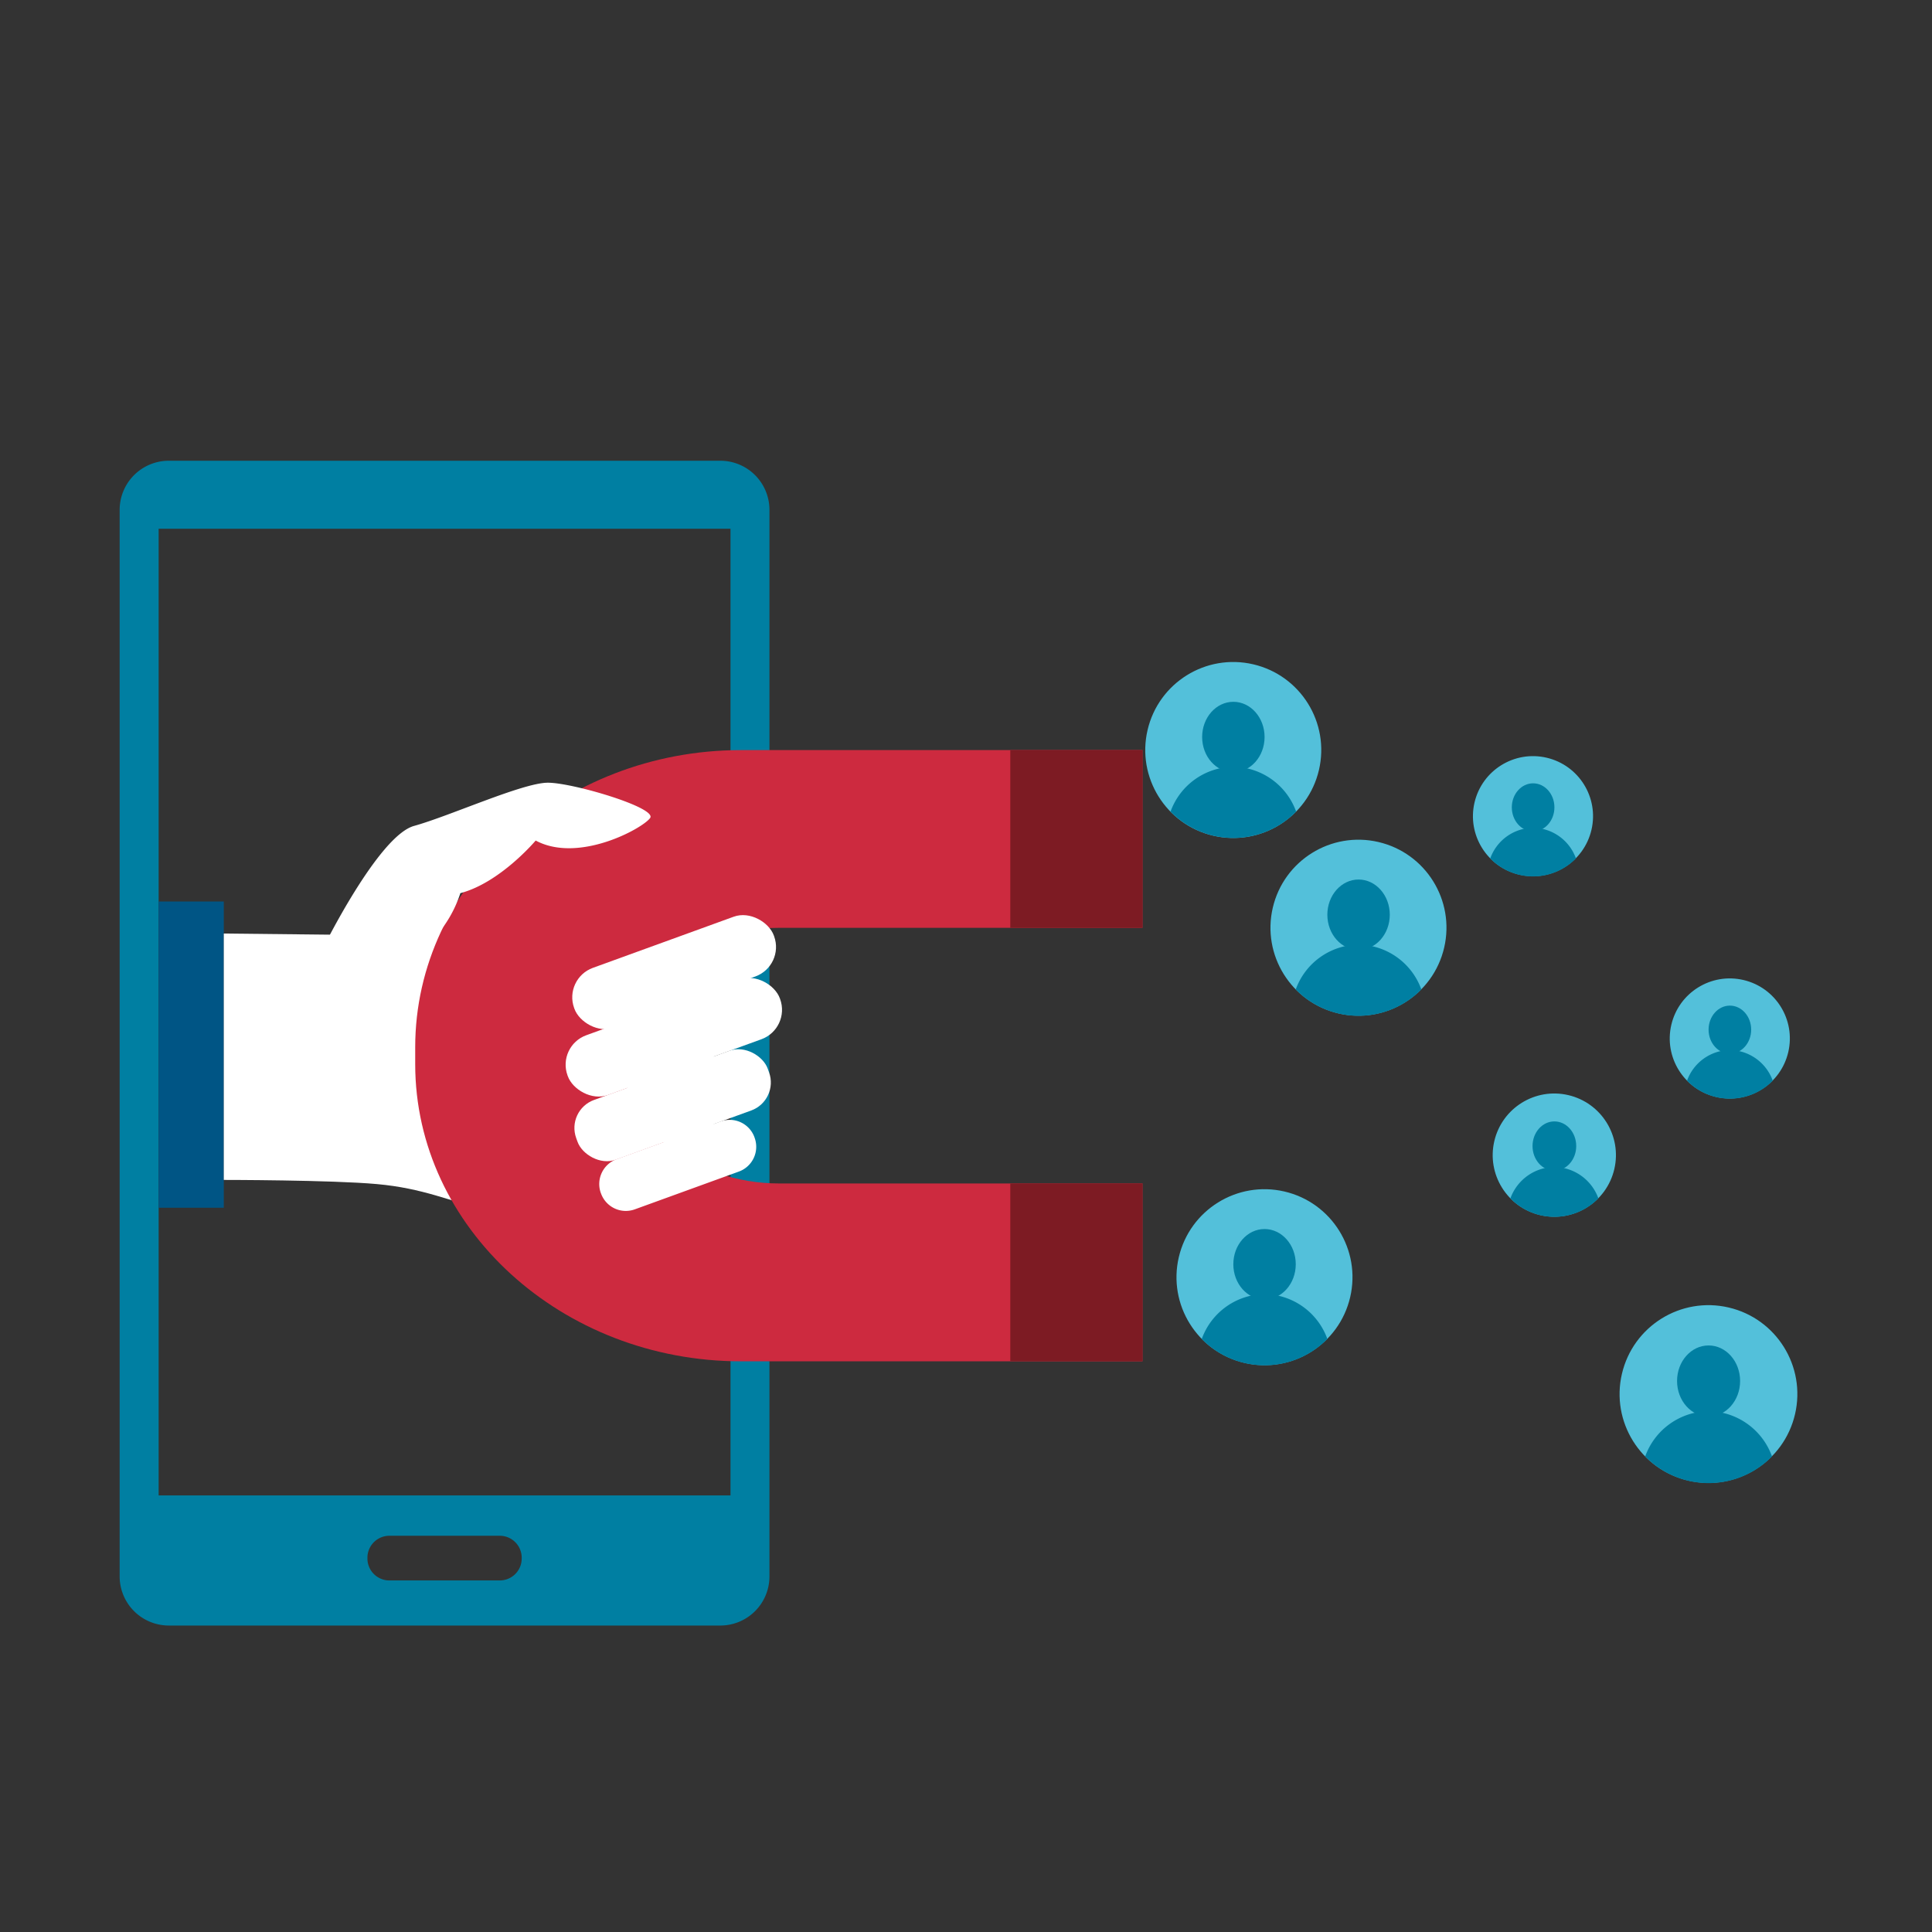 <svg xmlns="http://www.w3.org/2000/svg" viewBox="0 0 566.93 566.93"><rect x="0" y="0" width="566.93" height="566.93" fill="#333333" stroke="none"/><defs><style>.cls-1{fill:#007fa2;}.cls-2{fill:#005585;}.cls-3{fill:#fff;}.cls-4{fill:#cd2a3f;}.cls-5{fill:#7d1b23;}.cls-6{fill:#53c0da;}</style></defs><g id="Ebene_1" data-name="Ebene 1"><path class="cls-1" d="M211.41,135.2H49.5a14.43,14.43,0,0,0-14.39,14.38v313A14.43,14.43,0,0,0,49.5,477H211.41a14.42,14.42,0,0,0,14.38-14.38v-313A14.42,14.42,0,0,0,211.41,135.2ZM153.09,457.35a6.44,6.44,0,0,1-6.43,6.42H114.24a6.44,6.44,0,0,1-6.42-6.42v-.27a6.44,6.44,0,0,1,6.42-6.42h32.42a6.44,6.44,0,0,1,6.43,6.42Zm61.27-18.53H46.55V155.15H214.36Z"/><rect class="cls-2" x="46.55" y="264.54" width="19.12" height="89.86"/><path class="cls-3" d="M65.67,273.94v72.3s31.46,0,44.94,1.22,21.24,4.9,33.49,8.17,65.35-11.84,65.35-11.84V262.05l-76.27,5.66-28.69,6.64Z"/><path class="cls-4" d="M335.26,220.11H217.44c-52.58,0-95.6,39.23-95.6,87.18v5c0,47.95,43,87.18,95.6,87.18H335.26V347.28H228.71c-25.34,0-46.07-16.88-46.07-37.51h0c0-20.63,20.73-37.51,46.07-37.51H335.26Z"/><rect class="cls-5" x="296.46" y="220.11" width="38.8" height="52.15"/><rect class="cls-5" x="296.46" y="347.28" width="38.8" height="52.15"/><path class="cls-3" d="M94.68,278.43S111,245.27,121.5,242.36s31.92-12.68,39.27-12.68,32.12,7.35,30,10.36-20.94,13.39-33.58,6.61c0,0-10.38,12.36-22.1,15.44a36.07,36.07,0,0,1-7.76,13.28Z"/><rect class="cls-3" x="166.65" y="275.95" width="62.34" height="18.65" rx="9.19" transform="translate(-85.5 84.66) rotate(-19.96)"/><rect class="cls-3" x="164.59" y="295.06" width="66.28" height="18.65" rx="9.19" transform="translate(-92.03 85.77) rotate(-19.96)"/><rect class="cls-3" x="167.48" y="315" width="59.78" height="18.65" rx="8.74" transform="translate(-98.85 86.85) rotate(-19.96)"/><path class="cls-3" d="M216.83,343.78l-30.57,11.1a7.73,7.73,0,0,1-9.88-4.62l-.08-.2a7.75,7.75,0,0,1,4.62-9.89l30.57-11.1a7.74,7.74,0,0,1,9.89,4.62l.07.21A7.73,7.73,0,0,1,216.83,343.78Z"/><circle class="cls-6" cx="398.66" cy="272.26" r="25.82" transform="translate(42.93 598.62) rotate(-76.87)"/><path class="cls-1" d="M398.66,277.19a19.89,19.89,0,0,0-18.43,13.15,25.8,25.8,0,0,0,36.85,0A19.89,19.89,0,0,0,398.66,277.19Z"/><ellipse class="cls-1" cx="398.66" cy="268.42" rx="9.16" ry="10.33"/><circle class="cls-6" cx="371.07" cy="374.82" r="25.82" transform="translate(-78.26 651.01) rotate(-76.87)"/><path class="cls-1" d="M371.07,379.74a19.88,19.88,0,0,0-18.42,13.16,25.8,25.8,0,0,0,36.85,0A19.89,19.89,0,0,0,371.07,379.74Z"/><ellipse class="cls-1" cx="371.07" cy="370.98" rx="9.16" ry="10.33"/><circle class="cls-6" cx="361.92" cy="220.11" r="25.82" transform="translate(65.32 522.54) rotate(-76.87)"/><path class="cls-1" d="M361.92,225a19.89,19.89,0,0,0-18.43,13.15,25.8,25.8,0,0,0,36.85,0A19.89,19.89,0,0,0,361.92,225Z"/><ellipse class="cls-1" cx="361.92" cy="216.27" rx="9.16" ry="10.33"/><circle class="cls-6" cx="456.12" cy="338.99" r="18.08" transform="translate(22.36 706.15) rotate(-76.87)"/><path class="cls-1" d="M456.12,342.44a13.92,13.92,0,0,0-12.9,9.21,18.07,18.07,0,0,0,25.81,0A13.92,13.92,0,0,0,456.12,342.44Z"/><ellipse class="cls-1" cx="456.12" cy="336.3" rx="6.41" ry="7.23"/><circle class="cls-6" cx="449.88" cy="239.53" r="17.62" transform="translate(114.38 623.21) rotate(-76.87)"/><path class="cls-1" d="M449.88,242.9a13.56,13.56,0,0,0-12.58,9,17.61,17.61,0,0,0,25.15,0A13.56,13.56,0,0,0,449.88,242.9Z"/><ellipse class="cls-1" cx="449.88" cy="236.91" rx="6.25" ry="7.05"/><circle class="cls-6" cx="507.62" cy="304.76" r="17.62" transform="translate(95.49 729.85) rotate(-76.87)"/><path class="cls-1" d="M507.62,308.12a13.57,13.57,0,0,0-12.57,9,17.61,17.61,0,0,0,25.15,0A13.58,13.58,0,0,0,507.62,308.12Z"/><ellipse class="cls-1" cx="507.62" cy="302.14" rx="6.25" ry="7.05"/><circle class="cls-6" cx="501.37" cy="409.11" r="26.08" transform="translate(-10.97 804.4) rotate(-76.87)"/><path class="cls-1" d="M501.37,414.09a20.08,20.08,0,0,0-18.6,13.28,26,26,0,0,0,37.21,0A20.08,20.08,0,0,0,501.37,414.09Z"/><ellipse class="cls-1" cx="501.37" cy="405.24" rx="9.25" ry="10.43"/></g></svg>